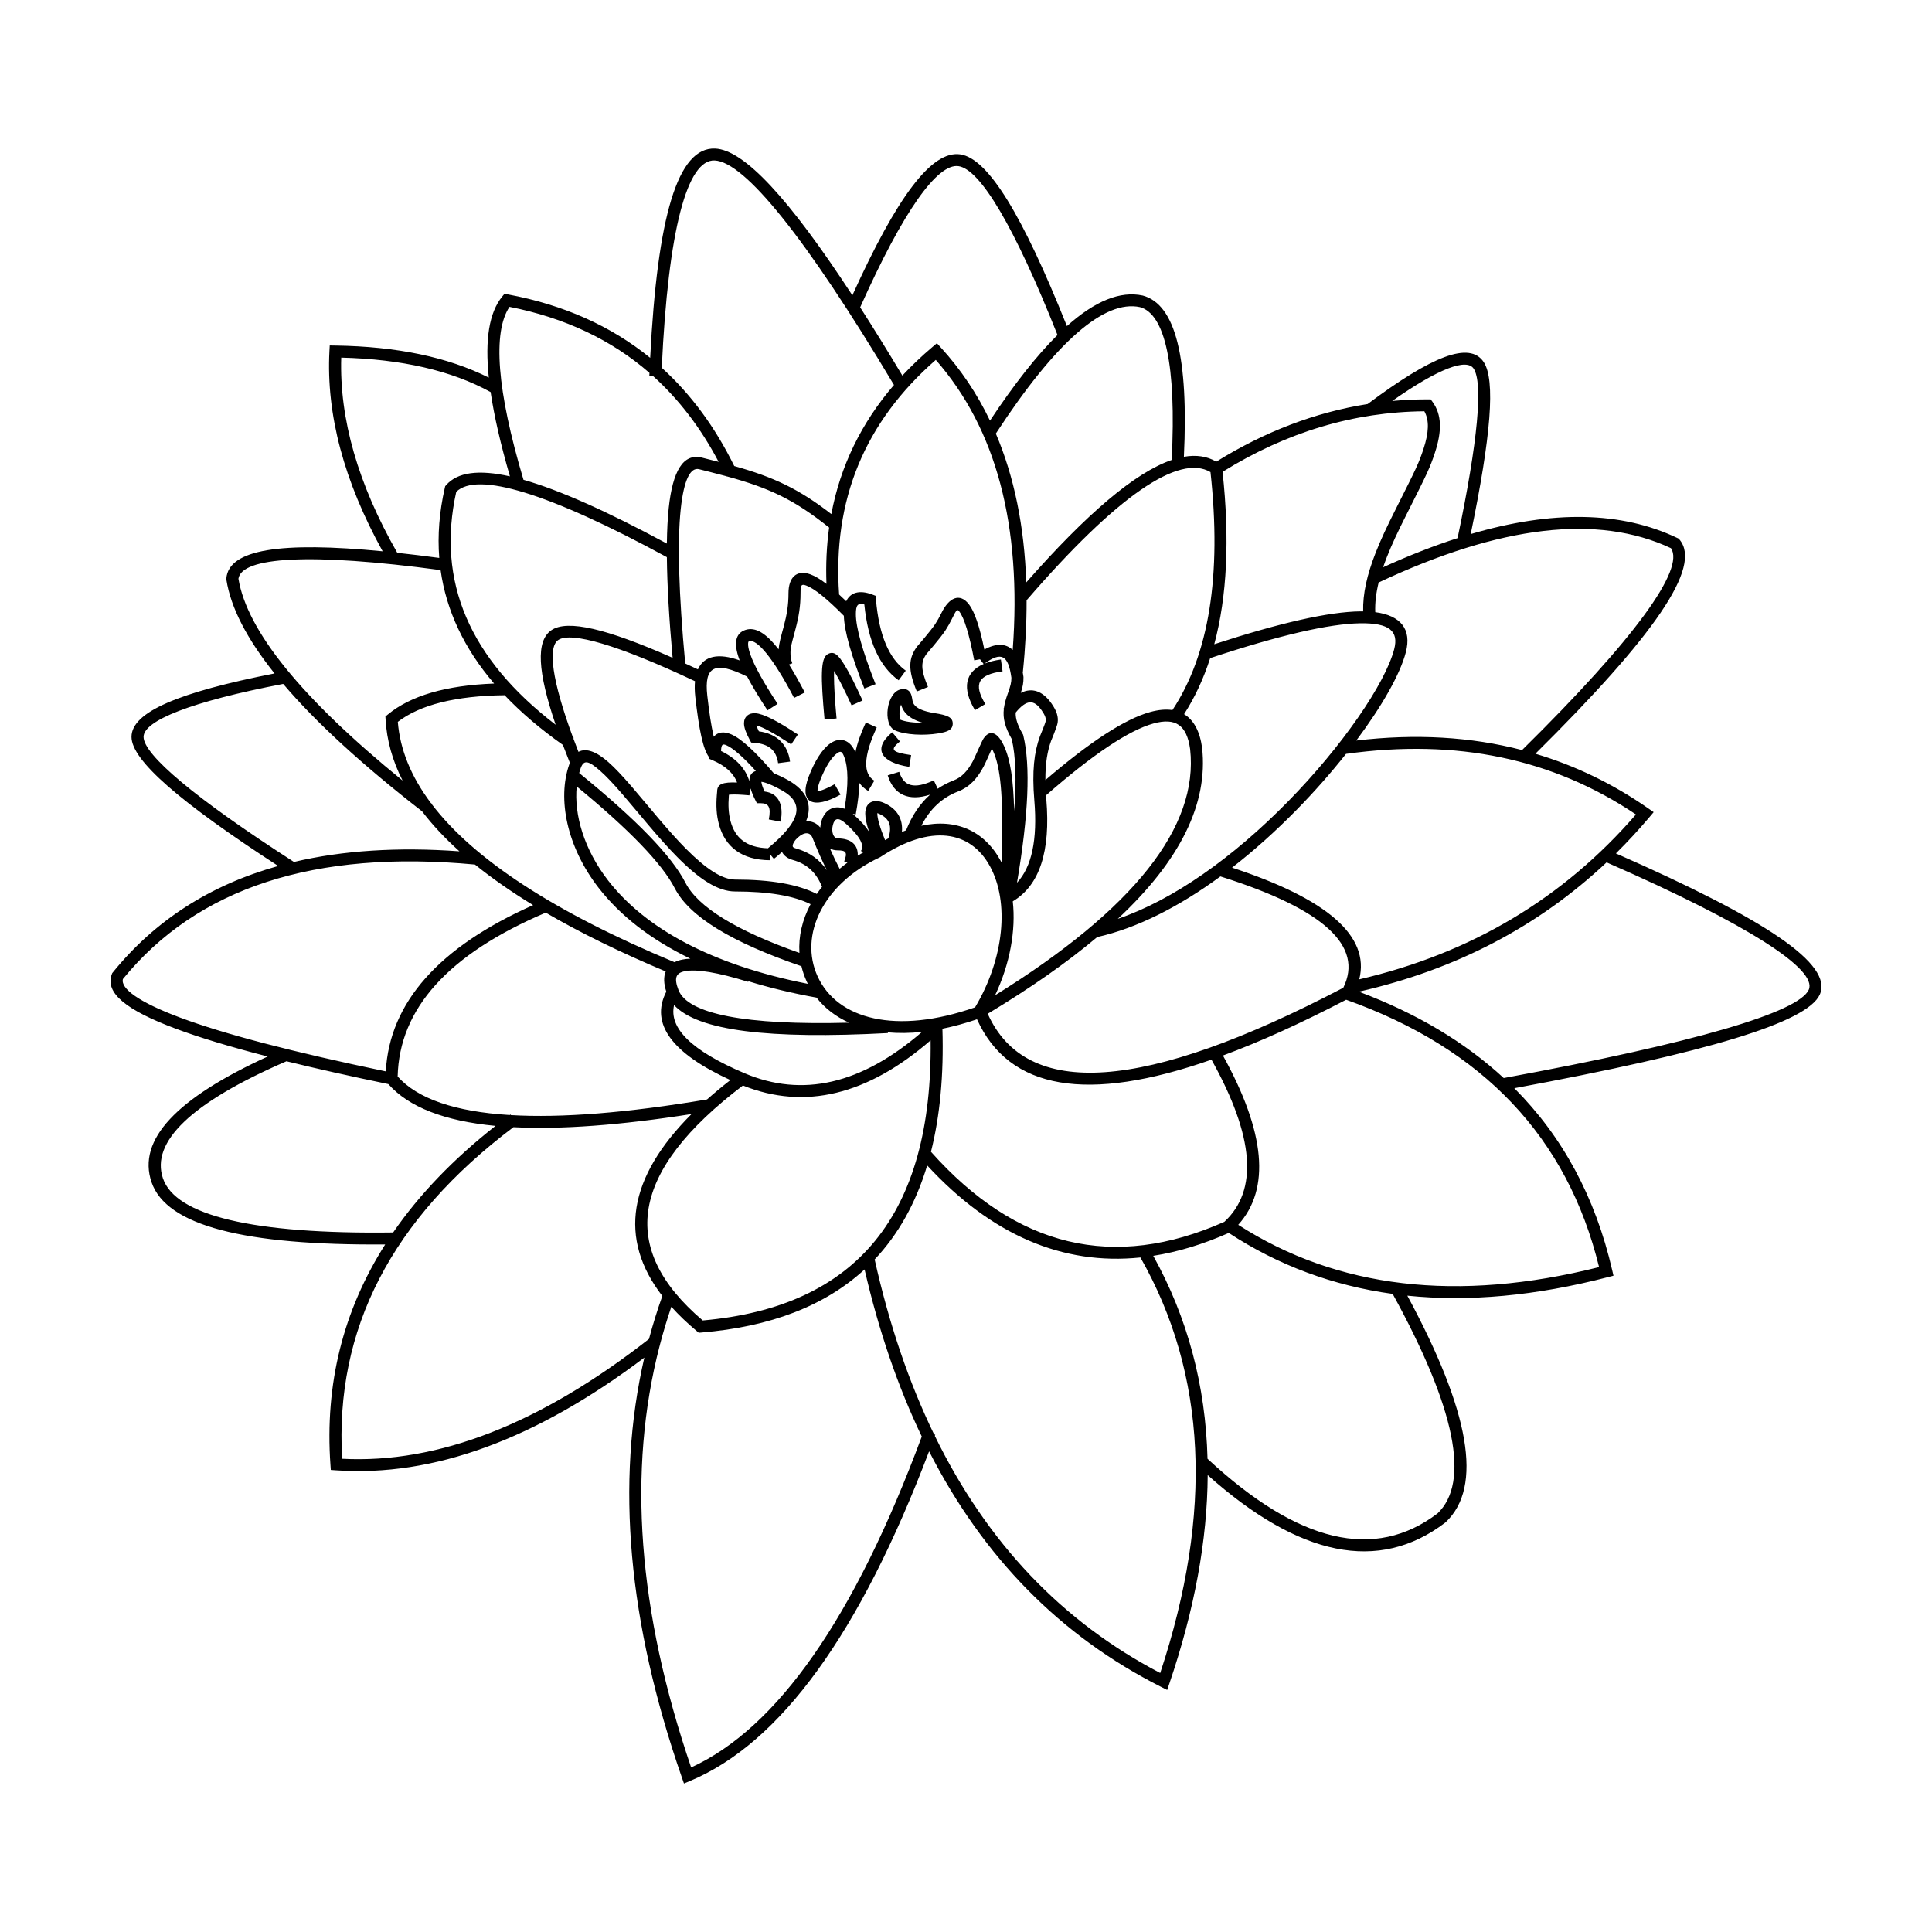 <?xml version="1.0" encoding="UTF-8"?>
<!-- Uploaded to: ICON Repo, www.iconrepo.com, Generator: ICON Repo Mixer Tools -->
<svg fill="#000000" width="800px" height="800px" version="1.1" viewBox="144 144 512 512" xmlns="http://www.w3.org/2000/svg">
 <path d="m217.73 373.5c-26.109-16.965-38.879-27.996-38.879-34.219 0-6.59 12.5-11.828 37.906-16.812-7.344-9.184-11.598-17.449-12.758-24.824l-0.027-0.184 0.016-0.188c0.645-7.68 14.32-9.801 41.422-7.176-10.262-18.582-14.977-36.258-14.105-53.016l0.082-1.523 1.539 0.023c16.238 0.234 29.777 3.059 40.613 8.492-1.055-10.129 0.109-17.273 3.562-21.488l0.598-0.73 0.938 0.176c14.711 2.746 27.273 8.352 37.668 16.801 1.918-37.484 7.269-55.898 17.23-55.461 7.664 0.34 19.598 13.211 36.355 38.891 11.793-26.043 20.988-38.461 28.594-37.352 7.383 1.074 16.5 16.082 28.258 45.508 7.441-6.66 14.117-9.379 20.105-8.094 8.762 2.375 12.141 16.621 10.898 42.73 3.269-0.574 6.129-0.148 8.594 1.289 12.871-7.984 26.242-13.074 40.094-15.266 16.973-12.684 27.047-16.754 30.766-11.121 3.152 4.769 1.93 19.672-3.441 45.574 21.672-6.375 39.945-6.043 54.801 1.062l0.312 0.148 0.219 0.262c6.07 7.207-6.738 25.598-38.199 56.746 10.609 3.152 20.59 7.984 29.93 14.492l1.414 0.988-1.109 1.316c-2.852 3.375-5.816 6.582-8.895 9.621 39.781 17.484 57.633 29.367 54.035 37.398-3.316 7.398-29.812 15.348-80.957 24.82 12.828 12.852 21.48 28.926 25.934 48.199l0.344 1.492-1.496 0.387c-19.094 4.949-36.809 6.582-53.133 4.902 16.543 30.66 20.125 50.641 10.16 60.043l-0.129 0.109c-17.582 13.391-38.68 9.047-62.934-12.598-0.105 17.23-3.492 35.633-10.148 55.203l-0.59 1.734-1.648-0.832c-26.586-13.422-47.07-34.238-61.449-62.41-18.297 48.211-39.367 77.355-63.387 87.367l-1.574 0.656-0.555-1.598c-14.266-41.016-17.59-78.109-9.945-111.26-28.727 21.684-55.969 31.664-81.703 29.867l-1.387-0.094-0.094-1.371c-1.512-21.336 3.336-40.809 14.512-58.391-37.379 0.297-57.992-4.977-61.926-16.496-3.844-11.266 6.641-22.277 30.789-33.309-9.949-2.562-18.082-5.023-24.402-7.387-12.957-4.848-18.852-9.438-16.891-14.48l0.09-0.23 0.156-0.191c11.156-13.762 25.773-23.16 43.828-28.203zm4.172-1.074c12.953-3.055 27.574-3.996 43.852-2.82-3.867-3.477-7.164-7.004-9.887-10.586-15.906-12.363-28.184-23.613-36.82-33.777-24.523 4.703-37 9.77-37 14.039 0 4.715 13.492 16.172 39.855 33.145zm52.117-124.52c-10.32-5.676-23.512-8.727-39.586-9.133-0.5 16.258 4.438 33.496 14.852 51.727 3.504 0.379 7.211 0.828 11.125 1.352-0.48-5.988 0.012-12.191 1.48-18.609l0.086-0.387 0.262-0.297c2.988-3.422 8.598-4.176 16.895-2.32-2.461-8.492-4.172-15.934-5.113-22.332zm-15.832 108.9c0.082 0.062 0.16 0.125 0.242 0.188l-0.051 0.066c11.141 14.695 32.57 28.699 64.379 41.934 0.586-0.301 1.262-0.531 2.027-0.691 0.648-0.133 1.367-0.215 2.16-0.246-10.527-5.086-18.609-11.43-24.309-18.77-8.469-10.91-10.93-23.586-7.809-32.617 0.059-0.18 0.125-0.352 0.191-0.516-0.656-1.637-1.27-3.219-1.844-4.742-5.953-4.199-11.105-8.594-15.449-13.172-12.969 0.152-22.398 2.535-28.297 7.059 0.586 7.324 3.5 14.496 8.758 21.508zm2.578-61.723c-34.68-4.664-52.746-3.473-53.574 2.281 2.289 13.855 16.781 31.754 43.5 53.492-2.691-5.281-4.191-10.676-4.504-16.184l-0.047-0.789 0.613-0.508c6.078-5.039 15.48-7.754 28.191-8.23-7.934-9.285-12.664-19.312-14.18-30.062zm59.656 106.36c-12.062-5.062-22.66-10.254-31.793-15.578-25.848 10.992-38.82 25.453-39.242 43.418 5.285 5.898 15.188 9.32 29.691 10.211 0.062-0.051 0.129-0.098 0.195-0.145l0.125 0.164c13.426 0.785 30.758-0.586 51.977-4.152 1.918-1.707 3.981-3.418 6.184-5.137-15.402-7.043-21.375-14.898-16.98-23.434-0.699-2.113-0.75-3.93-0.156-5.348zm-35.137-17.574c-5.777-3.527-10.914-7.113-15.414-10.754-42.516-3.984-73.551 6.148-93.297 30.34-0.645 2.481 4.144 6.094 15.102 10.191 11.719 4.387 29.918 9.148 54.566 14.277 0.996-18.277 14.102-32.973 39.043-44.055zm35.445-95.82c0.043-3.582 0.207-6.723 0.492-9.426 1.035-9.785 3.828-14.633 8.883-13.324 0.832 0.215 1.496 0.383 2.996 0.758l0.043 0.012c0.441 0.109 0.875 0.219 1.305 0.328-4.734-8.98-10.523-16.559-17.379-22.734l-0.988-0.039c0.012-0.27 0.023-0.539 0.035-0.805-10.109-8.789-22.465-14.617-37.09-17.5-4.496 6.707-3.367 22.07 3.703 45.832 9.598 2.731 22.234 8.387 38 16.898zm0 3.602c-31.492-17.145-50.355-22.703-55.816-17.309-5.262 23.68 3.453 44.188 26.34 61.723-4.773-14.004-5.289-22.215-1.133-25.055 4.242-2.898 14.719-0.398 32.129 7.316-0.945-10.473-1.449-19.363-1.52-26.676zm-24.773 48.078c0.422 1.137 0.871 2.312 1.344 3.519 2.027-1.102 4.789-0.051 7.906 2.699 1.723 1.516 3.652 3.562 6.156 6.461 1.414 1.637 6.562 7.781 6.856 8.129 2.996 3.531 5.312 6.125 7.555 8.387 5.344 5.387 9.652 8.172 13.047 8.172 9.414 0 16.625 1.25 21.641 3.809 0.434-0.637 0.898-1.262 1.387-1.879-1.492-3.769-4.031-6.098-7.719-7.113-1.391-0.379-2.383-1.137-2.887-2.133-0.668 0.605-1.387 1.215-2.152 1.836l-0.914-1.105v1.461c-7.68 0-12.074-3.633-13.66-9.543-0.672-2.512-0.766-5.008-0.551-7.688 0.02-0.219 0.09-1 0.09-1.016 0-1.965 1.535-2.5 5.281-2.352-0.945-2.481-3.078-4.434-6.508-5.906l-0.961-0.414v-0.441c-1.543-2.082-2.621-7.188-3.602-15.906-0.176-1.559-0.199-2.953-0.082-4.18-20.473-9.66-32.891-13.207-36.246-10.918-2.801 1.914-1.676 10.691 3.898 25.797 0.078 0.055 0.156 0.105 0.234 0.16zm42.629-72.223c10.484 2.949 17.148 6.074 25.727 12.723 2.387-12.703 7.922-24.113 16.602-34.211-23.383-39.133-39.586-59.145-47.52-59.492-7.223-0.32-12.309 18.07-14.02 54.941 7.703 6.981 14.113 15.664 19.211 26.039zm-2.254 2.656c-1.262-0.344-2.582-0.688-3.973-1.035l-0.043-0.012c-1.508-0.375-2.176-0.547-3.019-0.762-2.242-0.582-4.047 2.547-4.898 10.598-0.922 8.734-0.527 22.375 1.195 40.879 1.098 0.5 2.215 1.02 3.359 1.559 1.602-3.578 5.43-4.41 11.074-2.375-0.066-0.18-0.133-0.355-0.191-0.527-1.371-3.879-1.023-6.637 1.695-7.543 2.652-0.883 5.512 0.855 8.805 5.144 0.07-0.809 0.223-1.656 0.453-2.633 0.113-0.48 0.242-0.973 0.426-1.648-0.035 0.129 0.355-1.301 0.465-1.699 0.871-3.281 1.281-5.773 1.281-8.918 0-4.211 2.188-6.301 5.812-4.981 1.207 0.441 2.621 1.281 4.254 2.523-0.199-5.152 0.035-10.129 0.703-14.926-9.211-7.367-15.801-10.477-27.129-13.57l-0.195 0.09c-0.023-0.055-0.051-0.109-0.074-0.164zm-89.41 161.13c-10.039-2.074-19.039-4.09-27-6.051-25.363 10.977-36.016 21.434-32.734 31.051 3.348 9.809 23.711 14.824 61.004 14.324 6.922-10.055 15.965-19.473 27.125-28.246-13.52-1.289-22.977-4.965-28.395-11.078zm80.348 7.941c-18.848 2.961-34.578 4.133-47.203 3.481-32.285 24.316-47.375 53.566-45.395 87.875 25.406 1.332 52.508-9.219 81.316-31.746 1.027-3.852 2.207-7.648 3.539-11.391-11.723-15.203-9.082-31.402 7.742-48.219zm-8.457 61.426c-8.574 33.066-5.801 70.301 8.348 111.73 22.836-10.426 43.266-39.637 61.121-87.691-6.336-13.219-11.391-27.98-15.16-44.285-10.477 9.633-24.91 15.223-43.289 16.727l-0.656 0.055-0.504-0.422c-2.555-2.133-4.809-4.289-6.762-6.465-1.152 3.379-2.176 6.801-3.078 10.27l0.031 0.039c-0.016 0.016-0.035 0.027-0.051 0.043zm72.719 23.445 0.324 0.117c-0.039 0.105-0.078 0.211-0.113 0.316 13.852 28.348 33.762 49.277 59.727 62.828 14.094-42.555 12.324-79.23-5.246-110.12-20.648 2.144-39.531-6.004-56.508-24.391-3 9.965-7.644 18.273-13.922 24.918 3.836 17.172 9.082 32.613 15.738 46.328zm121.54-37.207c-15.828-2.176-30.309-7.559-43.434-16.156-6.84 3.023-13.512 5.047-20.016 6.066 9.086 16.379 13.879 34.312 14.387 53.785 24.141 22.418 44.328 27.086 60.961 14.477 8.617-8.238 4.859-27.668-11.898-58.172zm-119.32-70.273c0.371 12.25-0.645 23.121-3.035 32.609 22.645 25.438 48.43 31.578 77.746 18.57 8.996-8.297 8.012-22.523-3.406-42.984-32.828 11.508-53.637 8.07-62.141-10.699-3.16 1.078-6.223 1.91-9.164 2.504zm-52.867 15.043c-29.84 22.668-33.227 43.082-10.656 62.27 40.895-3.586 60.934-28.137 60.395-74.242-16.707 14.504-33.352 18.555-49.738 11.973zm47.473-14.207c-3.207 0.344-6.238 0.379-9.066 0.125l0.008 0.184c-31.582 1.68-50.367-0.602-56.66-7.414-1.402 6.09 4.555 12.066 18.641 18.051 15.383 6.535 31.008 2.949 47.078-10.945zm-19.328-2.438c-3.512-1.578-6.43-3.816-8.648-6.648-6.488-1.168-12.504-2.621-18.047-4.336l-0.051 0.156c-8.113-2.523-13.785-3.438-16.844-2.805-2.34 0.488-2.856 1.789-1.633 4.977 2.426 6.301 17.605 9.387 45.223 8.656zm99.062 8.703c11.207 20.254 12.684 35.293 4.055 44.867 26.238 16.871 58.078 20.617 95.625 11.203-8.402-34.324-30.691-57.906-67.027-70.855-11.914 6.211-22.801 11.141-32.652 14.785zm36.02-16.922c15.262 5.719 28.062 13.348 38.391 22.887 50.711-9.309 78.172-17.445 80.84-23.402 2.367-5.289-15.652-17.141-53.578-33.746-18.109 17.02-40 28.441-65.652 34.262zm8.84-156.54c3.106-0.285 6.234-0.426 9.383-0.426h0.816l0.477 0.652c2.492 3.398 2.523 7.785 0.641 13.492-1.309 3.965-1.906 5.219-7.418 16.141-2.488 4.93-4.023 8.207-5.328 11.539-0.355 0.91-0.68 1.801-0.977 2.668 6.852-3.121 13.43-5.695 19.727-7.723 5.43-25.828 6.769-41.113 4.254-44.922-1.82-2.754-9.141-0.152-21.574 8.578zm-3.594 48.102c-0.691 2.832-0.996 5.434-0.898 7.863 6.742 0.887 9.703 4.516 8.105 10.629-1.531 5.859-6.352 14.328-13.137 23.398 15.656-1.855 30.301-1.02 43.934 2.516 30.113-29.676 43.195-48.027 39.461-53.496-19.359-9.078-45.168-6.102-77.465 9.09zm-8.652 45.426c-3.914 4.953-8.348 10-13.094 14.836-5.574 5.672-11.312 10.82-17.102 15.312 25.082 8.219 36.617 18.078 33.707 29.602 29.645-6.887 54.07-21.445 73.324-43.695-21.996-14.812-47.582-20.164-76.836-16.055zm-33.285 32.477c-11.016 8.074-22.156 13.719-32.641 16.066-7.981 6.715-17.656 13.488-29.023 20.324 10.215 22.773 41.398 20.781 94.23-6.891 5.426-10.984-5-20.832-32.566-29.5zm-9.625-43.004c2.547 1.539 4.176 4.531 4.773 8.895 1.645 14.836-5.828 29.938-22.336 45.348 14.633-4.992 30.426-16.152 45.086-31.078 14.344-14.609 25.766-31.234 28.152-40.359 1.266-4.84-1.293-6.996-8.969-6.891-8.273 0.117-21.566 3.191-39.793 9.234-1.762 5.469-4.066 10.422-6.914 14.852zm-3.09-1.09c9.695-14.66 13.086-35.668 10.086-63.062-8.312-4.902-24.746 6.188-48.738 33.969 0.02 6.062-0.309 12.395-0.984 18.996l-0.051-0.004c0.074 0.391 0.141 0.797 0.195 1.219l0.016 0.184c0.02 1.449-0.176 2.516-0.719 4.156 2.945-1.48 5.805-0.578 8.191 2.867 1.34 1.934 1.816 3.438 1.578 5.059-0.156 1.035-1.801 4.969-1.684 4.648-1.023 2.785-1.586 6.047-1.559 10.516 11.816-10.145 21.031-16.148 27.762-18.023 2.215-0.613 4.188-0.785 5.906-0.523zm-33.504 22.605c0.027 0.348 0.055 0.699 0.082 1.062 1.152 13.695-1.738 22.785-8.887 27.023 0.848 7.688-0.727 16.496-4.68 24.887 36.84-22.852 53.965-44.648 51.68-65.211-0.871-6.379-3.856-8.438-9.73-6.805-6.512 1.812-16.043 8.164-28.465 19.043zm44.594-40.051c17.445-5.684 30.309-8.59 38.664-8.707 0.27-0.004 0.535-0.004 0.797 0-0.129-4.641 1.02-9.699 3.289-15.496 1.348-3.449 2.918-6.801 5.445-11.812 5.406-10.715 6.004-11.965 7.242-15.711 1.457-4.418 1.562-7.644 0.234-10.004-18.676 0.16-36.488 5.504-53.473 16.047 1.922 17.781 1.199 33.016-2.199 45.684zm-49.828-16.387c16.043-18.234 28.836-29.109 38.539-32.438 1.297-25.207-1.797-38.715-8.418-40.512-9.344-2-22.223 9.055-38.184 33.516 4.871 11.449 7.559 24.594 8.062 39.434zm-9.613-42.867c6.394-9.641 12.348-17.215 17.891-22.699-11.438-28.82-20.492-43.906-26.227-44.738-5.535-0.809-14.582 11.699-26.066 37.414 3.523 5.484 7.25 11.512 11.184 18.086 2.438-2.617 5.094-5.144 7.969-7.574l1.184-0.996 1.039 1.137c5.254 5.746 9.598 12.203 13.027 19.371zm6.023 60.777c2.445-33.016-4.367-58.609-20.383-76.871-18.867 16.48-27.387 37.164-25.617 62.184 0.605 0.551 1.23 1.145 1.879 1.773 1.094-2.344 3.527-3.051 6.859-1.797l0.938 0.355 0.086 0.988c0.801 9.434 3.473 15.684 7.894 18.848l-1.875 2.559c-5.121-3.668-8.121-10.398-9.105-20.105-1.746-0.465-2.238 0.199-2.238 2.543 0 3.559 1.734 9.797 5.219 18.586l-2.973 1.152c-3.488-8.801-5.305-15.184-5.434-19.277-4.508-4.57-7.879-7.254-9.961-8.012-1.262-0.461-1.516-0.219-1.516 2.016 0 3.453-0.445 6.203-1.387 9.723-1.32 4.953-1.23 4.578-1.277 5.957-0.031 1.012 0.113 1.945 0.48 2.914l-0.875 0.324c1.324 2.113 2.715 4.578 4.188 7.398l-2.836 1.449c-5.629-10.766-9.926-15.672-11.895-15.02-0.188 0.062-0.242 0.137-0.285 0.477-0.078 0.637 0.102 1.664 0.586 3.035 1.062 3.012 3.473 7.387 7.223 13.078l-2.68 1.723c-2.25-3.422-4.047-6.398-5.383-8.941-8.578-4.246-11.453-2.762-10.57 5.051 0.508 4.543 1.062 8.074 1.648 10.586 0.023 0.102 0.047 0.199 0.07 0.297 1.008-1.215 2.582-1.512 4.621-0.637 2.699 1.16 6.406 4.586 11.316 10.355 1.102 0.414 2.328 0.992 3.668 1.734 5.098 2.836 6.641 6.578 4.852 10.953 1.434-0.082 2.781 0.434 3.769 1.656 0.035-0.488 0.117-0.98 0.246-1.469 0.828-3.152 3.301-4.629 6.176-3.496 1.066-6.289 1.016-10.895-0.082-13.762-0.57-1.48-0.945-1.617-1.852-0.984-1.457 1.012-3.16 3.656-4.559 7.301-0.449 1.172-0.664 2.062-0.664 2.621 0 0.152-0.012 0.176-0.055 0.16l-0.031-0.027c0.465 0.102 2.125-0.426 4.621-1.816l1.566 2.75c-7.246 4.039-11.121 2.227-8.422-4.809 1.605-4.18 3.625-7.312 5.703-8.762 2.676-1.867 5.371-0.891 6.656 2.398 0.457-2.332 1.383-4.984 2.762-7.945l2.898 1.32c-3.617 7.789-3.617 12.344-0.633 14.102l-1.633 2.715c-0.969-0.57-1.742-1.273-2.332-2.106-0.074 2.438-0.398 5.211-0.965 8.316l-0.801-0.141c0.102 0.082 0.199 0.168 0.297 0.254 1.75 1.559 3.102 3.043 4.016 4.453-0.664-2.008-0.996-3.586-0.996-4.769 0-2.961 2.18-4.059 4.984-2.816 3.449 1.531 5.043 4.195 4.734 7.68 0.371-0.152 0.742-0.297 1.109-0.434 1.551-3.91 3.672-7.066 6.363-9.453-5.609 1.816-9.594 0.125-11.238-5.106l3.047-0.938c1.223 3.883 3.938 4.652 9.172 2.266l1.031 2.211c1.305-0.891 2.727-1.633 4.254-2.219 2.094-0.801 3.688-2.504 5.074-5.106 0.555-1.039 2.352-5.309 2.84-6.019 1.777-2.602 3.848-1.387 5.398 2 1.727 3.769 2.492 9.016 2.691 17.234 0.641-8.117 0.422-14.473-0.637-19.047-1.801-3.18-2.391-5.484-2.094-8.02l-0.086-0.062c0.039-0.047 0.074-0.098 0.109-0.145 0.16-1.172 0.504-2.398 1.004-3.789 0.02-0.059 0.02-0.059 0.039-0.113 0.707-1.977 0.941-2.891 0.934-4.129-0.824-6.035-2.695-6.992-7.113-3.742 1.215-0.492 2.66-0.859 4.332-1.09l0.441 3.129c-6.519 0.898-7.789 3.352-4.57 8.676l-2.742 1.621c-3.512-5.812-2.617-10.113 2.297-12.234l-0.961-1.254-1.535 0.285c-1.305-6.906-2.668-11.277-3.941-12.926-0.535-0.691-0.742-0.598-1.914 1.832-0.551 1.133-1.141 2.18-1.777 3.16-1.293 1.984-5.059 6.309-4.906 6.106-1.629 2.156-1.699 4.098 0.281 8.887l-2.957 1.195c-2.371-5.731-2.258-8.828 0.117-11.973-0.031 0.043 3.629-4.16 4.777-5.922 0.566-0.871 1.09-1.801 1.582-2.816 2.035-4.211 4.914-5.523 7.336-2.387 1.5 1.945 2.828 5.894 4.09 11.98 3.106-1.715 5.676-1.641 7.508 0.117zm-56.52 80.281c-0.281-4.336 0.742-8.762 2.957-12.91-4.481-2.227-11.152-3.367-19.996-3.367-4.527 0-9.418-3.16-15.328-9.117-2.312-2.332-4.676-4.981-7.719-8.57-0.309-0.363-5.441-6.488-6.84-8.105-2.418-2.797-4.266-4.754-5.852-6.156-3.277-2.891-4.422-2.969-5.234-0.617-0.133 0.383-0.25 0.773-0.359 1.168 15.133 12.301 24.512 21.961 28.176 29.105 3.262 6.359 13.336 12.625 30.195 18.57zm0.531 3.531c-18.543-6.359-29.727-13.172-33.574-20.672-3.305-6.441-11.977-15.469-25.98-26.969-0.738 7.465 1.938 16.695 8.336 24.938 9.824 12.656 27.297 22.309 52.91 27.367-0.109-0.223-0.219-0.449-0.324-0.68-0.594-1.301-1.047-2.633-1.367-3.984zm-8.875-31.258c8.852-7.289 9.742-11.984 3.684-15.355-1.77-0.984-3.199-1.648-4.277-1.992-0.527-0.168-0.914-0.242-1.145-0.266 0.004 0.047 0.008 0.098 0.016 0.156 0.078 0.57 0.352 1.383 0.82 2.414 3.664 0.457 5.148 3.406 4.269 7.992l-3.137-0.586c0.621-3.246-0.023-4.309-2.172-4.309h-0.992l-0.438-0.879c-0.551-1.098-0.949-2.086-1.203-2.957l-0.16 0.02-0.168 1.734c-2.289-0.211-3.988-0.277-5.066-0.199-0.133 0.012-0.258 0.023-0.363 0.035-0.02 0.215-0.035 0.383-0.035 0.379-0.188 2.356-0.105 4.531 0.457 6.629 1.18 4.406 4.168 7 9.91 7.184zm31.039-2.152c0.293-0.164 0.586-0.324 0.875-0.477 1.059-3.324 0.266-5.297-2.449-6.5-0.203-0.09-0.363-0.148-0.48-0.191v0.125c0 1.289 0.684 3.672 2.055 7.043zm-5.789 3.258-0.602-0.398c0.957-1.406-0.137-3.789-4.016-7.238-2-1.777-2.949-1.453-3.426 0.355-0.496 1.895 0.203 3.562 1.246 3.562 3.598 0 5.484 1.727 5.344 4.578 0.473-0.293 0.957-0.578 1.453-0.859zm-4.184 2.703-0.859-0.32c0.902-2.383 0.543-2.941-1.754-2.941-0.762 0-1.438-0.172-2.019-0.477 0.859 1.973 1.719 3.762 2.566 5.367 0.66-0.559 1.348-1.102 2.066-1.629zm-24.277-24.297c-3.434-3.789-6.07-6.074-7.797-6.816-1.004-0.43-1.352-0.266-1.426 1.52 3.953 1.922 6.496 4.613 7.516 8.039-0.043-1.477 0.559-2.398 1.707-2.742zm68.859-15.477c-0.051 1.707 0.504 3.32 1.855 5.66l0.113 0.199 0.055 0.219c1.945 8.098 1.375 21.07-1.672 39.016 3.898-4.172 5.465-11.402 4.59-21.832-0.648-7.711-0.051-12.777 1.488-16.977 0.035-0.094 1.441-3.449 1.527-4.027 0.109-0.734-0.133-1.488-1.055-2.816-2.066-2.984-4.012-2.949-6.902 0.559zm-3.633 39.938c0.031-1.953 0.051-2.984 0.066-4.172 0.184-13.59-0.379-21.145-2.434-25.625-0.105-0.23-0.203-0.438-0.297-0.613-0.625 1.371-1.695 3.844-2.207 4.801-1.711 3.215-3.812 5.453-6.746 6.578-4.223 1.617-7.465 4.629-9.746 9.094 9.172-2.019 16.711 1.34 21.027 9.301 0.113 0.211 0.227 0.422 0.336 0.637zm-3.148 0.855c-5.215-9.609-15.805-11.254-29.031-2.531l-0.203 0.113c-15.094 7.055-21.434 20.691-16.477 31.531 5.203 11.387 20.762 15.535 41.734 8.207 7.785-13.043 9.082-27.902 3.977-37.32zm-41.363-50.512c0 2.574 0.227 6.34 0.68 11.281l-3.184 0.285c-1.047-11.438-1.047-16.18 0.758-17.277 1.73-1.047 2.898 0.133 4.644 3 1.211 1.984 2.762 5.055 4.672 9.227l-2.91 1.301c-1.863-4.07-3.367-7.043-4.496-8.898-0.047-0.078-0.094-0.152-0.141-0.227-0.016 0.391-0.023 0.828-0.023 1.309zm17.414 9.105c-0.09 0.75-0.07 1.496 0.055 2.051 0.074 0.344 0.145 0.469 0.008 0.406 1.344 0.594 3.68 0.883 6.039 0.859-2.379-0.68-3.969-1.691-4.914-3.039-0.379-0.547-0.641-1.117-0.812-1.734-0.008-0.023-0.012-0.043-0.02-0.066-0.145 0.402-0.281 0.922-0.355 1.523zm0.402-5.555c1.84-0.301 2.617 0.684 2.875 2.34 0.156 0.973 0.234 1.262 0.535 1.691 0.691 0.984 2.312 1.797 5.41 2.285 3.398 0.535 4.879 1.094 4.828 2.848-0.051 1.605-1.352 2.117-3.848 2.531-3.781 0.621-8.727 0.402-11.445-0.801-3.371-1.492-2.301-10.242 1.645-10.895zm-29.465 19.164-3.164 0.418c-0.457-3.371-2.406-5.082-6.266-5.398l-0.867-0.07-0.41-0.762c-0.988-1.832-1.496-3.234-1.496-4.348 0-1.734 1.254-2.777 3.012-2.66 2.141 0.141 5.773 2.004 11.266 5.641l-1.777 2.625c-4.461-2.953-7.617-4.644-9.203-5.031 0.117 0.395 0.328 0.922 0.641 1.559 4.769 0.668 7.641 3.418 8.266 8.027zm5.969 20.242c-0.656-1.664-2.191-1.648-3.941-0.086-0.785 0.703-1.281 1.531-1.328 2.102-0.027 0.359 0.133 0.566 0.914 0.777 3.484 0.957 6.211 2.891 8.141 5.754-1.258-2.484-2.519-5.332-3.785-8.547zm21.109-28.008 2.043 2.426c-2.672 2.203-2.32 2.801 2.969 3.621l-0.496 3.117c-7.609-1.18-9.754-4.844-4.516-9.164z"/>
</svg>